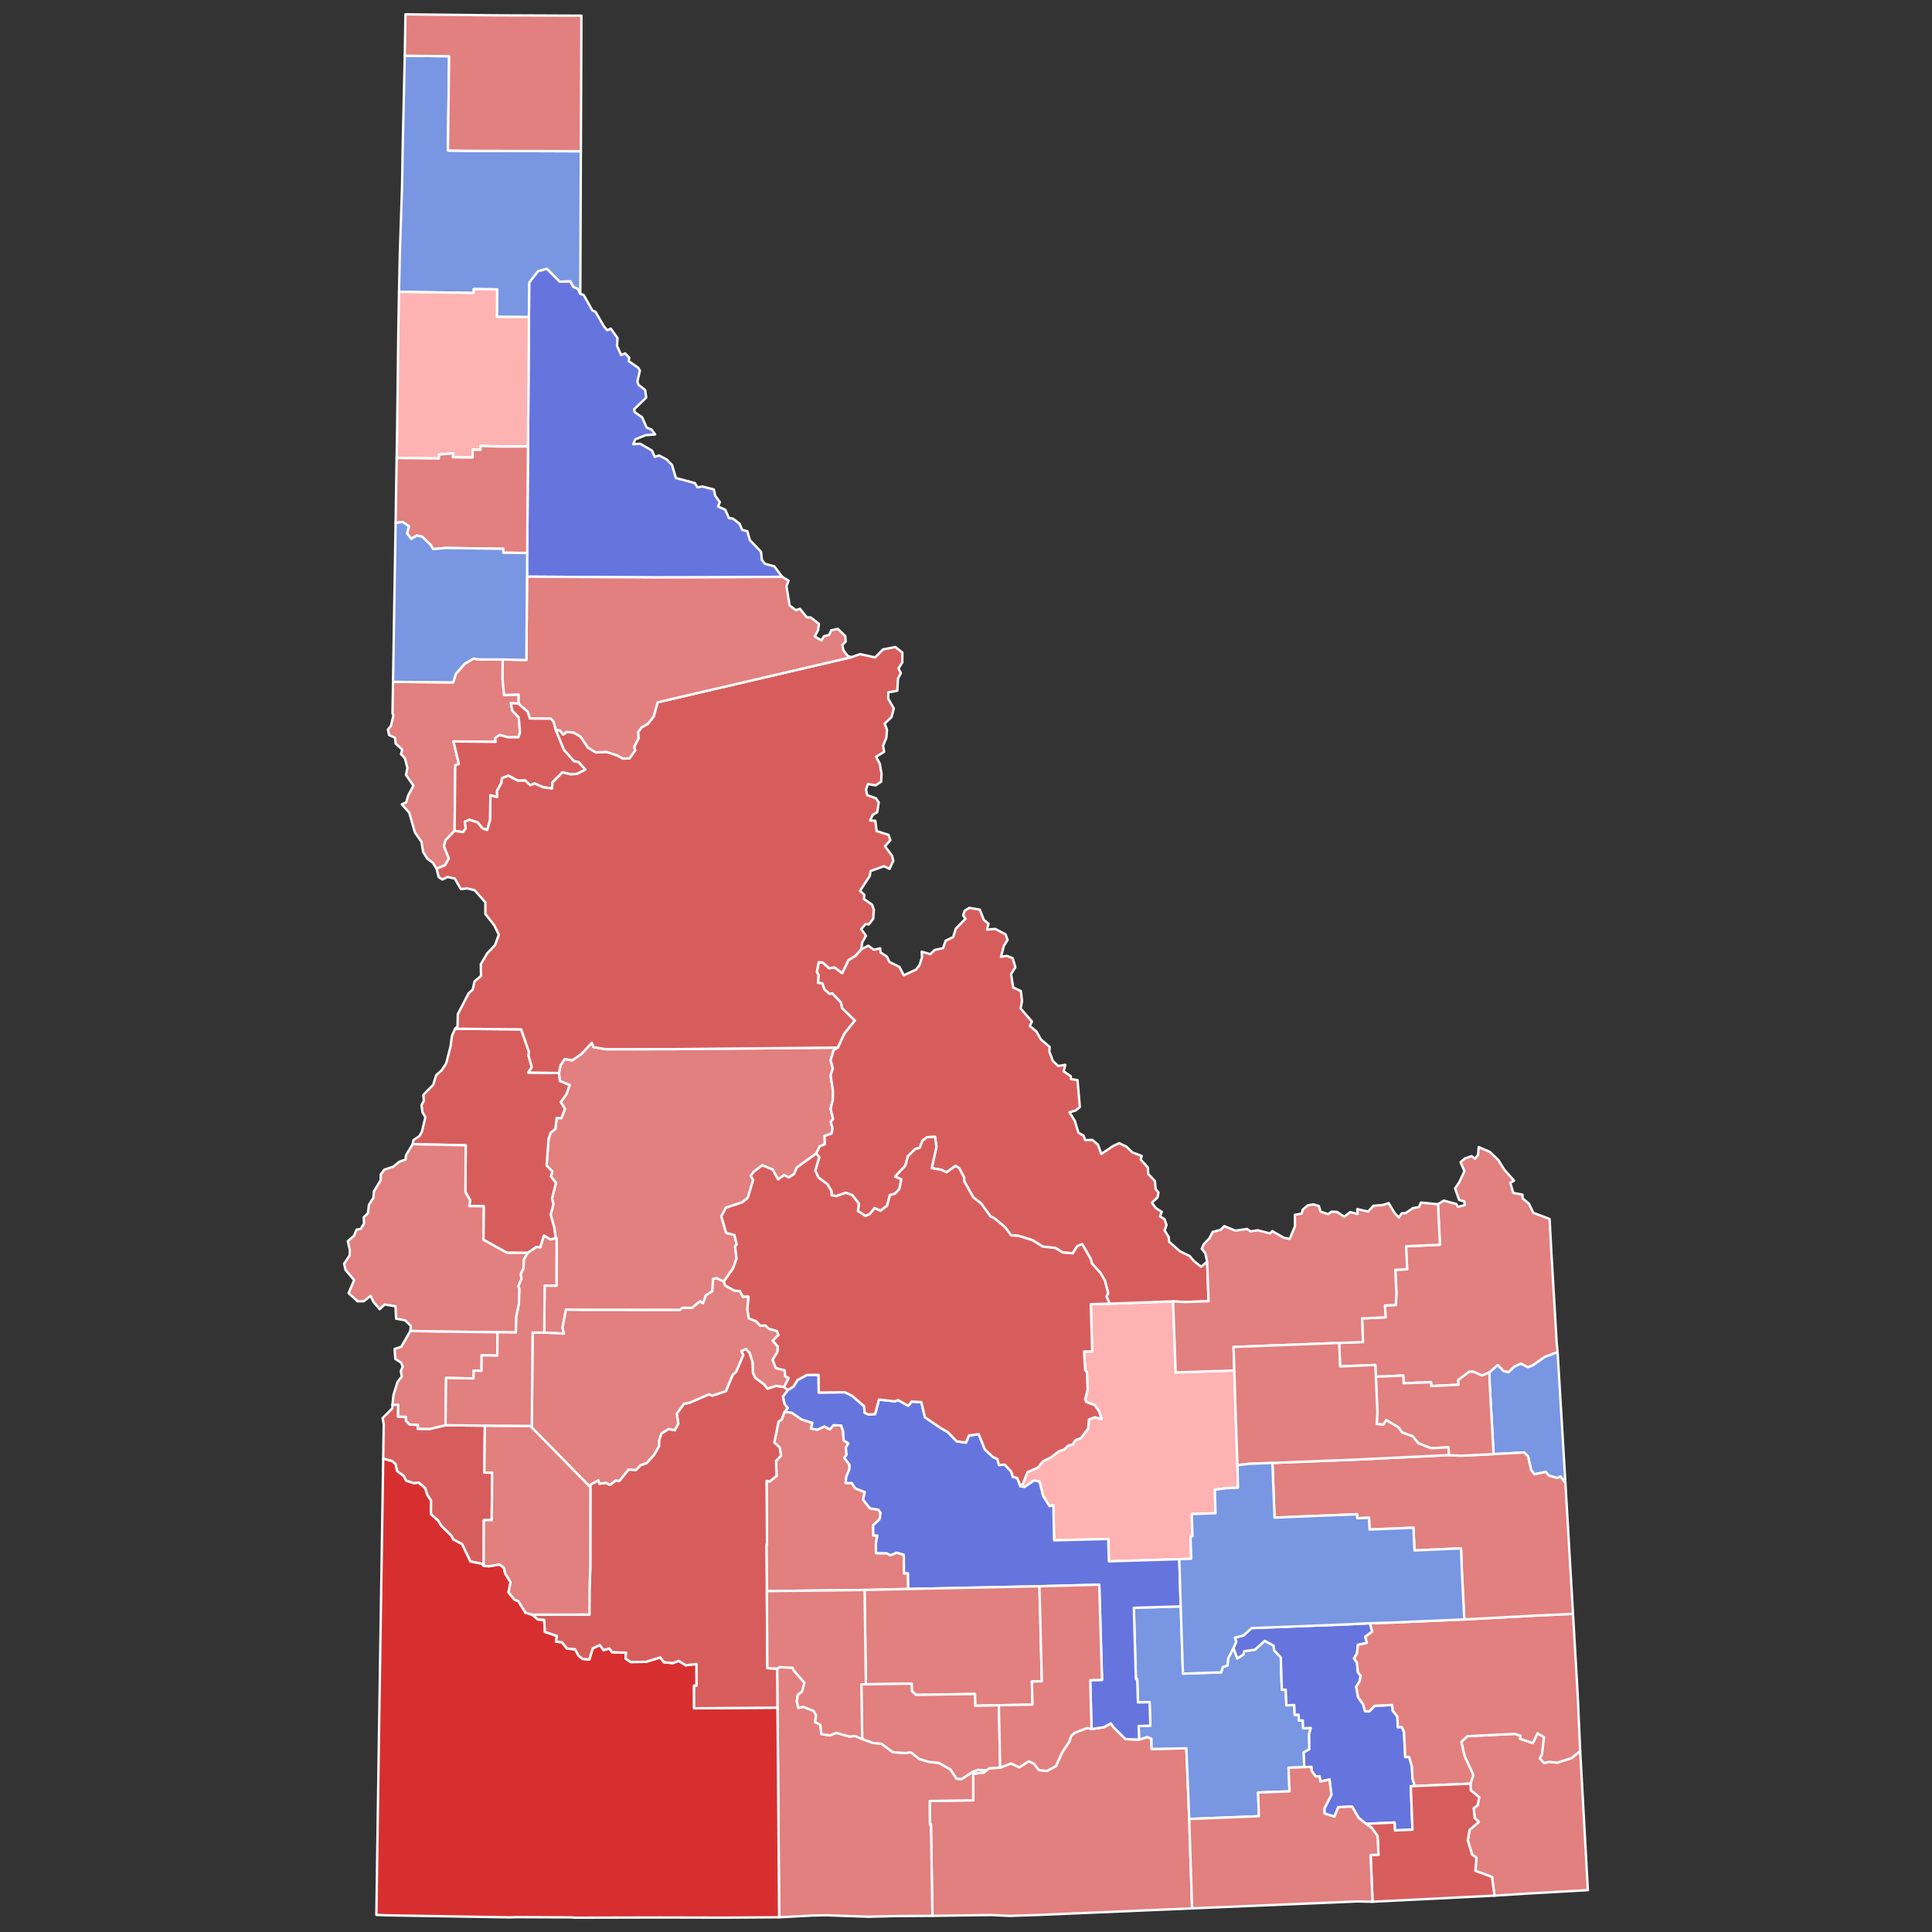 <?xml version="1.0" encoding="UTF-8" standalone="no"?>
<svg
   xmlns:dc="http://purl.org/dc/elements/1.1/"
   xmlns:cc="http://creativecommons.org/ns#"
   xmlns:rdf="http://www.w3.org/1999/02/22-rdf-syntax-ns#"
   xmlns:svg="http://www.w3.org/2000/svg"
   xmlns="http://www.w3.org/2000/svg"
   xmlns:sodipodi="http://sodipodi.sourceforge.net/DTD/sodipodi-0.dtd"
   xmlns:inkscape="http://www.inkscape.org/namespaces/inkscape"
   version="1.2"
   width="810"
   height="810"
   viewBox="0 0 810 810"
   stroke-linecap="round"
   stroke-linejoin="round"
   id="svg10020"
   sodipodi:docname="1998_Idaho_gubernatorial_election_results_map_by_county.svg"
   inkscape:version="0.92.3 (2405546, 2018-03-11)">
  <rect x="0" y="0" width="810" height="810" fill="#333333" stroke="none"/>
  <defs
     id="defs10024" />
  <sodipodi:namedview
     pagecolor="#ffffff"
     bordercolor="#666666"
     borderopacity="1"
     objecttolerance="10"
     gridtolerance="10"
     guidetolerance="10"
     inkscape:pageopacity="0"
     inkscape:pageshadow="2"
     inkscape:window-width="1770"
     inkscape:window-height="1926"
     id="namedview10022"
     showgrid="false"
     inkscape:zoom="0.94316065"
     inkscape:cx="405"
     inkscape:cy="277.76823"
     inkscape:window-x="2037"
     inkscape:window-y="5"
     inkscape:window-maximized="0"
     inkscape:current-layer="svg10020" />
  <g
     id="g10018"
     transform="translate(5,5)"
     stroke="white"
     stroke-width="1"
     style="fill-opacity:1;fill:#d75d5d">
    <path
       d="M 657.5 729.16 660.72 787.46 637.79 788.74 621.56 789.75 620.53 781.93 613.56 779.35 614.02 773.87 612.2 772.58 610.36 766.57 611.14 762.18 615.03 758.81 613.27 757.26 612.85 753.08 614.51 751.89 615.17 748.51 611.63 745.61 611.48 742.81 612.7 739.21 609 731.18 607.65 725.32 610.18 722.92 629.96 721.92 632.51 722.69 632.29 724 637.65 725.79 639.59 721.7 642.33 723.28 641.51 730.58 640.57 732.21 642.38 734.16 644.61 733.64 647.88 734.01 653.91 732.06 657.5 729.16 Z"
       id="Bear Lake"
       fill="#b3c4db"
       style="fill-opacity:1;fill:#e27f7f" />
    <path
       d="M 408.58 737.22 409.76 736.34 414.33 736.09 418.83 734.34 422.36 735.94 426.26 733.45 428.47 734.41 430.58 737.13 433.98 737.47 437.72 735.44 440.34 729.64 443.32 725.17 444.04 722.83 445.53 721.51 450.81 719.46 452.63 719.89 457.71 719.17 460.74 717.56 461.99 719.32 466.87 724.12 472.55 724.35 475.99 723.26 477.74 723.96 477.83 728.27 492.39 727.98 493.59 757.62 494.79 795.09 429.85 797.87 418.23 798.24 410.7 797.88 385.92 798.22 385.3 759.91 384.85 759.96 384.78 750.08 403.03 749.77 402.99 738.69 407.38 738.14 408.58 737.22 Z"
       id="Cassia"
       fill="#b8e0da"
       style="fill-opacity:1;fill:#e27f7f" />
    <path
       d="M 323.9 586.85 326.98 587.31 331.22 590.19 335.61 591.53 334.96 593.92 337.7 594.4 340.65 593.04 342.87 594.27 344.48 592.52 347.65 592.64 348.46 595.04 348.71 598.89 350.71 600.16 349.58 601.87 349.94 604.83 348.98 606.21 351.14 609.07 351.13 610.91 349.82 614.14 349.52 616.75 352.13 616.76 353.54 618.98 357.55 620.58 356.86 623.73 359.71 627.37 363.26 627.96 364.19 629.28 363.75 631.97 361.05 634.5 361.16 638.79 362.81 638.77 362.21 642.16 362.26 646.17 366.77 646.21 368.32 647.03 370.91 645.95 373.9 646.81 374.01 654.62 375.68 654.6 375.77 661.19 357.47 661.61 316.51 662.09 316.32 642.48 316.57 642.47 316.4 615.84 317.69 616.11 320.57 613.8 320.36 607.46 322.45 605.26 321.88 601.88 319.63 599.75 321.42 590.92 322.7 590.25 323.9 586.85 Z"
       id="Camas"
       fill="#b1e486"
       style="fill-opacity:1;fill:#e27f7f" />
    <path
       d="M 490.03 668.48 490.95 696.69 506.97 696.13 507.68 693.9 509.63 693.27 509.9 690.26 512.14 685.89 513.74 690.31 516.3 688.65 516.59 687.29 521.11 686.65 525.25 682.92 528.92 684.92 529.26 687.01 531.99 689.89 532.41 703.45 534.05 703.4 534.33 709.97 537.62 709.84 537.8 713.96 539.44 713.9 539.57 716.36 541.21 716.29 541.34 719.58 544.57 719.45 543.85 721.97 543.96 728.38 541.59 729.71 541.83 735.88 535.23 736.15 535.64 746.05 522.46 746.52 522.82 756.45 493.59 757.62 492.39 727.98 477.83 728.27 477.74 723.96 475.99 723.26 472.55 724.35 472.39 718.65 477.29 718.49 476.96 708.6 472.09 708.76 471.79 698.98 471.23 698.99 470.36 669.09 490.03 668.48 Z"
       id="Power"
       fill="#cbdc93"
       style="fill-opacity:1;fill:#7996e2" />
    <path
       d="M 460.18 541.56 486.83 540.61 487.9 570.4 512.5 569.58 513.1 589.4 513.82 609.29 514.02 618.75 509.09 618.92 504.31 619.57 504.62 629.45 494.65 629.77 494.96 639.1 494.12 639.13 494.43 648.52 489.42 648.69 459.91 649.61 459.64 640.22 436.93 640.79 436.63 626 435.04 626.47 432.3 622.15 430.84 616.23 428.63 615.65 424.6 618.4 422.83 618.17 423.95 616.89 425.77 612.18 430.14 610.28 432.35 607.62 435.51 606.08 439.02 603.4 441.19 602.72 442.82 601.05 444.76 600.57 445.84 598.81 448.18 597.93 451.17 593.98 451.52 590.16 453.98 589.18 456.87 589.9 455.68 586.52 453.94 584.12 450.39 582.77 449.95 581.61 451 577.66 450.7 570.27 449.97 569.46 449.49 561.65 452.9 561.57 452.32 541.77 460.18 541.56 Z"
       id="Butte"
       fill="#e4c9a0"
       style="fill-opacity:1;fill:#ffb2b2" />
    <path
       d="M 569.32 675.54 570.32 679.06 567.41 681.19 568.08 683.79 564.32 684.63 563.93 688.28 562.68 690.28 563.9 692.04 564.32 696.18 565.47 697.52 565.05 699.88 563.59 702.2 564.43 706.66 566.49 709.54 567.33 712.47 569.09 712.51 571.32 710.15 578.69 709.82 578.9 712.21 580.86 714.67 581.05 719.13 582.7 719.05 583.63 721.09 584.16 731.67 585.81 731.62 586.95 735.59 587.19 740.55 588.15 743.82 586.49 743.89 587.2 762.1 579.82 762.41 579.68 759.1 567.64 759.66 564.59 757.14 561.87 752.42 556.08 752.67 554.49 756.63 550.31 755.33 550.21 753.31 553.2 747.48 552.39 741.07 548.57 741.93 548.22 739.74 546.58 739.8 544.87 737.41 544.81 735.77 541.83 735.88 541.59 729.71 543.96 728.38 543.85 721.97 544.57 719.45 541.34 719.58 541.21 716.29 539.57 716.36 539.44 713.9 537.8 713.96 537.62 709.84 534.33 709.97 534.05 703.4 532.41 703.45 531.99 689.89 529.26 687.01 528.92 684.92 525.25 682.92 521.11 686.65 516.59 687.29 516.3 688.65 513.74 690.31 512.14 685.89 513.3 683.37 512.74 681.61 516.33 680.68 519.71 677.59 559.59 676.04 569.32 675.54 Z"
       id="Bannock"
       fill="#94bbeb"
       style="fill-opacity:1;fill:#6674de" />
    <path
       d="M 325.29 577.76 327.66 576.33 329.35 573.61 333.29 571.46 338.18 571.41 338.27 578.82 349.19 578.7 352.24 580.19 357.32 584.58 357.48 587.27 359.11 588.05 361.9 587.86 363.51 581.76 370.14 582.52 371.57 582.02 375.79 584.4 377.22 582.62 381.27 582.84 382.77 589.18 389.48 593.78 392.42 595.44 396.06 599.26 399.95 599.83 401.26 596.83 405.32 596.27 407.93 602.72 411.36 605.89 413.17 606.72 413.8 609.21 416.25 609.07 418.92 611.91 419.65 614.18 421.51 614.69 422.83 618.17 424.6 618.4 428.63 615.65 430.84 616.23 432.3 622.15 435.04 626.47 436.63 626 436.93 640.79 459.64 640.22 459.91 649.61 489.42 648.69 490.03 668.48 470.36 669.09 471.23 698.99 471.79 698.98 472.09 708.76 476.96 708.6 477.29 718.49 472.39 718.65 472.55 724.35 466.87 724.12 461.99 719.32 460.74 717.56 457.71 719.17 452.63 719.89 452.08 699.43 457.03 699.29 455.86 659.39 430.79 660.05 375.77 661.19 375.68 654.6 374.01 654.62 373.9 646.81 370.91 645.95 368.32 647.03 366.77 646.21 362.26 646.17 362.21 642.16 362.81 638.77 361.16 638.79 361.05 634.5 363.75 631.97 364.19 629.28 363.26 627.96 359.71 627.37 356.86 623.73 357.55 620.58 353.54 618.98 352.13 616.76 349.52 616.75 349.82 614.14 351.13 610.91 351.14 609.07 348.98 606.21 349.94 604.83 349.58 601.87 350.71 600.16 348.71 598.89 348.46 595.04 347.65 592.64 344.48 592.52 342.87 594.27 340.65 593.04 337.7 594.4 334.96 593.92 335.61 591.53 331.22 590.19 326.98 587.31 323.9 586.85 325.24 585.35 323.94 583.75 323.23 580.5 325.29 577.76 Z"
       id="Blaine"
       fill="#d8e9e9"
       style="fill-opacity:1;fill:#6674de" />
    <path
       d="M 159.78 280.86 184.99 281.09 186.1 277.56 189.83 273.27 193.54 271.13 195.87 271.47 205.76 271.49 205.7 279.75 206.35 286.38 212.46 286.19 212.44 290.02 209.2 289.82 209.76 292.88 212.49 295.77 213.02 302.07 212.36 304.1 208.08 304.14 204.47 303.15 202.59 304.52 202.8 306.03 185.13 305.85 187.39 315.28 185.87 315.85 185.6 343.33 181.83 347.26 181.12 349.68 183.19 354.95 181.57 357.76 178.03 359.21 176.5 356.75 174.18 355.04 172.39 352.2 171.7 347.93 168.94 343.96 166.58 335.72 163.48 332.21 165.31 331.36 166.09 328.6 168.34 324.38 165.21 319.9 165.81 316.92 164.74 312.89 163.12 311.14 163.66 309.29 160.86 306.73 160.65 304.31 158.13 303.18 157.63 300.92 158.91 299.32 159.94 294.92 159.55 294.1 159.78 280.86 Z"
       id="Nez Perce"
       fill="#cdec98"
       style="fill-opacity:1;fill:#e27f7f" />
    <path
       d="M 159.54 583.93 161.96 583.96 161.88 588.93 165.22 589.01 165.21 590.66 166.84 592.28 170.19 592.36 170.17 594.03 175.12 594.09 181.78 592.53 198.29 592.7 198.06 612.38 201.34 612.42 201.16 632.33 197.86 632.29 197.8 651.5 196.99 650.65 192.22 649.66 188.69 642.36 184.99 640.43 184.25 638.87 180.05 634.78 178.66 632.51 175.65 629.85 175.68 624.09 174.19 621.9 173.25 618.97 170.55 616.6 168.56 616.87 165.34 615.85 164.1 613.69 161.48 611.78 160.82 608.86 159.48 607.61 155.66 606.56 155.88 592.07 155.41 589.57 159.49 585.44 159.54 583.93 Z"
       id="Canyon"
       fill="#d5bca5"
       style="fill-opacity:1;fill:#d75d5d" />
    <path
       d="M 569.32 675.54 579 675.26 608.91 673.95 638.5 672.36 654.49 671.61 656.44 705.39 657.5 729.16 653.91 732.06 647.88 734.01 644.61 733.64 642.38 734.16 640.57 732.21 641.51 730.58 642.33 723.28 639.59 721.7 637.65 725.79 632.29 724 632.51 722.69 629.96 721.92 610.18 722.92 607.65 725.32 609 731.18 612.7 739.21 611.48 742.81 588.15 743.82 587.19 740.55 586.95 735.59 585.81 731.62 584.16 731.67 583.63 721.09 582.7 719.05 581.05 719.13 580.86 714.67 578.9 712.21 578.69 709.82 571.32 710.15 569.09 712.51 567.33 712.47 566.49 709.54 564.43 706.66 563.59 702.2 565.05 699.88 565.47 697.52 564.32 696.18 563.9 692.04 562.68 690.28 563.93 688.28 564.32 684.63 568.08 683.79 567.41 681.19 570.32 679.06 569.32 675.54 Z"
       id="Caribou"
       fill="#dbe5d2"
       style="fill-opacity:1;fill:#e27f7f" />
    <path
       d="M 320.82 694.62 321.8 693.94 327.3 694.22 327.78 695.33 332.28 700.52 331.25 704.26 329.49 705.58 329.07 708.26 329.7 711.03 331.83 710.61 336.07 712.29 337.16 714.07 336.75 717.02 338.92 718.1 339.36 721.99 342.92 722.57 345.59 721.51 351.07 723.04 353.5 722.83 356.49 724.11 360.93 725.71 364.59 726.08 369.25 729.58 374.58 729.98 376.87 729.63 380.48 732.48 384.35 733.64 388.55 734.09 393.48 736.84 396.04 740.72 398.15 740.87 402.98 737.73 405.03 737.02 408.58 737.22 407.38 738.14 402.99 738.69 403.03 749.77 384.78 750.08 384.85 759.96 385.3 759.91 385.92 798.22 370.13 798.33 359.03 798.6 341.34 797.98 335.44 798.1 321.66 798.83 321.16 732.48 320.96 710.94 320.82 694.62 Z"
       id="Twin Falls"
       fill="#9a94d1"
       style="fill-opacity:1;fill:#e27f7f" />
    <path
       d="M 556.45 558.03 566.44 557.63 566.05 547.76 575.9 547.28 575.65 542.33 580.23 542.12 580.44 537.12 579.99 527.39 584.96 527.14 584.49 517.52 598.71 516.85 597.87 499.89 600.3 498.35 605.51 499.77 606.26 500.97 609.12 500.24 608.91 498.67 606.75 498.09 605.05 493.25 606.77 490.7 608.98 486.01 607.35 482.25 609.2 480.68 611.95 479.71 613.43 480.77 614.69 479.18 614.95 475.93 619.54 477.88 623.09 481.24 625.67 485.37 629.77 490 628.2 490.91 629.45 495.14 633.29 495.84 633.4 497.47 635.99 499.6 637.84 503.47 644.67 506.06 645.4 519.77 647.63 557.74 648.03 561.89 642.65 563.9 637.58 567.48 635.56 568.2 632.59 566.73 629.86 568.01 627.41 570.36 625.28 569.78 622.95 567.32 619.46 570.38 616.36 571.7 612.85 570.15 610.99 570.1 606.41 573.55 606.51 575.57 595.06 576.12 594.96 574.48 583.46 574.95 583.33 571.7 571.84 572.21 571.6 567.26 556.84 567.88 556.45 558.03 Z"
       id="Fremont"
       fill="#e8ead8"
       style="fill-opacity:1;fill:#e27f7f" />
    <path
       d="M 155.66 606.56 159.48 607.61 160.82 608.86 161.48 611.78 164.1 613.69 165.34 615.85 168.56 616.87 170.55 616.6 173.25 618.97 174.19 621.9 175.68 624.09 175.65 629.85 178.66 632.51 180.05 634.78 184.25 638.87 184.99 640.43 188.69 642.36 192.22 649.66 196.99 650.65 197.8 651.5 200.12 651.66 204.37 650.9 206.26 652.26 206.81 654.71 209.06 658.35 208.2 662.61 210.68 665.62 212.33 666.31 215.31 671.13 218.12 671.94 220.51 673.98 223.13 674.13 223.46 679.17 228.48 680.88 228.11 683.24 230.64 683.55 232.7 686.17 236.1 686.47 237.59 689.14 239.21 690.48 242.07 690.78 243.5 686.09 246.48 684.68 248.09 686.85 250.46 686.1 251.6 687.71 257.47 687.91 257.28 690.35 259.4 691.82 265.84 691.74 271.83 689.88 273.38 691.92 277.04 692.26 279.57 691.34 282.54 693.18 287.01 692.63 287.05 701.74 285.99 701.74 286.01 711.21 320.96 710.94 321.16 732.48 321.66 798.83 298.24 798.98 271.74 798.92 235.96 799 234.35 798.87 211.69 798.77 208.66 798.86 157.64 798.01 152.79 797.83 153.82 726.72 155.66 606.56 Z"
       id="Owyhee"
       fill="#bbea90"
       style="fill-opacity:1;fill:#d72f30" />
    <path
       d="M 228.01 514.17 227.35 509.52 225.85 504.29 227.01 499.88 226.42 497.43 228.09 490.95 225.99 488.29 226.56 486.13 224.16 483.64 224.98 472.57 225.85 469.9 227.84 468.31 228.38 463.72 230.39 463.76 231.84 459.89 230.08 457.05 232.54 453.65 233.81 449.92 229.7 448.22 229.37 444.88 230.03 441.53 231.77 438.97 234.94 439.55 238.86 436.77 243.12 432.19 243.87 434.03 249.08 434.89 276.38 434.86 346.26 434.21 344.5 435.32 343.25 439.49 344.16 442.91 343.25 445.94 344.19 451.94 344.19 456.09 343.24 459.85 344.28 464.16 343.3 465.32 344.05 468.06 343.66 470.25 340.68 471.26 340.82 474.76 338.66 475.62 337.24 478.59 329.09 484.47 327.98 487.17 325.68 488.66 323.77 487.65 321.18 489.47 318.94 485.35 314.61 483.55 311.01 486.27 309.77 487.93 310.77 489.69 308.53 497.16 306.17 499.1 299.4 501.33 297.42 504.97 299.46 511.91 302.91 512.75 303.9 516.79 303.19 517.41 303.79 522.7 302.33 526.77 298.43 532.3 295.45 530.92 293.96 531.21 293.63 536.38 290.97 538.03 289.73 541.43 288.49 540.59 285.16 543.35 281.16 543.32 280.01 544.23 237.7 544.19 232.28 544.07 230.83 551.66 231.46 554.15 223.15 553.7 223.34 534.01 228.3 534.02 228.38 514.18 228.01 514.17 Z"
       id="Valley"
       fill="#cde2b7"
       style="fill-opacity:1;fill:#e27f7f" />
    <path
       d="M 185.79 426.31 213.49 426.55 216.79 436.06 216.57 437.52 217.97 442.42 216.44 444.68 229.37 444.88 229.7 448.22 233.81 449.92 232.54 453.65 230.08 457.05 231.84 459.89 230.39 463.76 228.38 463.72 227.84 468.31 225.85 469.9 224.98 472.57 224.16 483.64 226.56 486.13 225.99 488.29 228.09 490.95 226.42 497.43 227.01 499.88 225.85 504.29 227.35 509.52 228.01 514.17 225.69 514.64 223.06 513.05 221.53 518.03 219.83 517.84 216.32 520.29 207.52 520.24 197.68 514.79 197.79 500.72 191.77 500.66 192.11 498.19 190.12 494.83 190.26 475.17 168.01 474.7 168.34 472.98 170.83 471.33 171.91 469.41 173.34 463.39 172.15 461.38 171.71 458.39 172.71 456.46 172.48 454.04 176.62 449.81 177.87 445.78 180.15 443.74 182.07 440.81 183.91 433.65 184.47 429.35 185.79 426.31 Z"
       id="Adams"
       fill="#c4e4e2"
       style="fill-opacity:1;fill:#d75d5d" />
    <path
       d="M 337.24 478.59 338.66 475.62 340.82 474.76 340.68 471.26 343.66 470.25 344.05 468.06 343.3 465.32 344.28 464.16 343.24 459.85 344.19 456.09 344.19 451.94 343.25 445.94 344.16 442.91 343.25 439.49 344.5 435.32 346.26 434.21 348.96 428.33 353.36 422.89 347.97 417.6 347.58 415.37 344.04 411.57 342.72 411.69 340.63 409.82 339.73 407.28 337.95 407.09 338.13 403.69 337.46 402.55 338.24 398.41 339.91 398.51 342.61 400.93 344.92 400.6 348.08 402.98 350.75 397.49 353.65 395.74 356.05 393.02 359.02 391.49 361.4 393.2 364.03 392.58 364.16 394.31 366.86 396.07 367.9 398.31 372.1 400.37 373.92 403.9 379.11 401.48 380.54 399.57 381.57 396.31 381.42 394 385.02 395.05 386.83 393.3 390.38 392.51 391.48 389.38 394.6 387.89 395.75 384.32 399.79 380.19 398.79 378.81 399.42 376.86 401.39 375.62 405.79 376.37 407.46 380.65 409.44 382.26 408.82 384.75 412.21 384.45 416.57 386.71 417.45 389.05 415.88 391.53 414.66 396.13 417.15 395.77 419.59 396.72 420.7 400.52 418.89 403.41 419.78 408.99 423.01 410.53 423.49 414.69 422.9 417.82 427.64 423.29 426.75 425.12 429.61 427.56 431.36 430.75 435.08 433.93 434.95 435.91 436.47 439.89 438.67 441.93 441.63 441.42 440.95 444.19 443.88 446.17 444.06 447.43 446.76 447.85 447.73 459.1 446.05 460.55 443.39 461.33 445.63 464.94 447.14 469.91 449.31 471.13 449.94 473 452.96 472.92 455.31 474.87 456.73 478.81 461.51 475.57 464.19 474.28 467.26 475.74 469.74 478.15 473.67 479.63 473.24 481.12 476.28 484.52 476.39 487.16 479.22 490.19 479.51 493.55 480.7 494.91 480.31 497.01 477.91 499.27 479.64 501.54 482.09 503.06 481.34 504.99 483.19 506.1 484.08 508.56 483.27 510.87 484.98 513.61 485.18 515.64 489.72 519.62 493.75 521.57 495.56 523.73 498.61 526.09 501.1 523.93 501.7 540.53 491.8 540.88 486.83 540.61 460.18 541.56 458.92 538.56 459.6 537.11 458.24 531.93 456.32 528.65 452.8 524.76 452.27 522.76 448.72 516.63 446.65 517.48 444.76 520.47 440.48 520.09 437.54 518.23 432.21 517.67 427.87 514.95 421.82 513.09 418.88 512.95 416.51 509.66 411.93 505.78 410.28 505.01 406.32 499.54 403.07 497.03 399.21 490.23 399.23 488.62 397.11 484.78 395.65 483.77 391.89 486.47 389.53 485.42 385.63 484.75 387.6 475.81 387.01 471.63 383.7 471.78 381.8 473.19 380.54 476.27 378.77 476.7 375.65 479.72 374.6 483.71 370.31 488.25 372.88 489.39 372.07 493.52 370.26 495.43 368.11 496.05 366.91 500.49 364.16 502.62 361.68 501.53 359.68 503.99 357.87 504.82 354.68 502.74 355.08 499.62 352.34 496.1 349.59 495.08 345.55 496.48 343.66 496.11 343.56 494.27 341.86 491.47 338.22 488.77 336.79 485.85 338.45 480.18 337.24 478.59 Z"
       id="Lemhi"
       fill="#cee8ef"
       style="fill-opacity:1;fill:#d75d5d" />
    <path
       d="M 218.12 671.94 242.11 671.91 242.15 662.01 242.48 652.3 242.51 617.51 245.87 615.61 246.3 617.05 249.01 616.69 250.77 617.55 253.15 615.65 254.63 615.92 258.52 611.1 261.65 611.28 263.54 609.29 266.12 608.38 269.15 605.01 271.27 601.34 271.31 598.93 272.29 595.99 275.32 594.11 277.9 594.62 279.37 591.9 278.75 587.63 281.76 583.54 284.18 583.06 292.2 579.58 293.65 580.13 299.35 578.23 302.16 571.4 303.6 570.13 306.61 563.09 305.76 561.41 307.83 560.58 309.29 562.24 310.57 566.18 310.71 570.54 311.68 572.69 315.29 575.31 316.79 577.18 320.34 576.02 323.68 576.48 325.29 577.76 323.23 580.5 323.94 583.75 325.24 585.35 323.9 586.85 322.7 590.25 321.42 590.92 319.63 599.75 321.88 601.88 322.45 605.26 320.36 607.46 320.57 613.8 317.69 616.11 316.4 615.84 316.57 642.47 316.32 642.48 316.51 662.09 316.71 694.34 320.82 694.62 320.96 710.94 286.01 711.21 285.99 701.74 287.05 701.74 287.01 692.63 282.54 693.18 279.57 691.34 277.04 692.26 273.38 691.92 271.83 689.88 265.84 691.74 259.4 691.82 257.28 690.35 257.47 687.91 251.6 687.71 250.46 686.1 248.09 686.85 246.48 684.68 243.5 686.09 242.07 690.78 239.21 690.48 237.59 689.14 236.1 686.47 232.7 686.17 230.64 683.55 228.11 683.24 228.48 680.88 223.46 679.17 223.13 674.13 220.51 673.98 218.12 671.94 Z"
       id="Elmore"
       fill="#c7d5e6"
       style="fill-opacity:1;fill:#d75d5d" />
    <path
       d="M 238.3 118.16 239.73 118.7 243.34 125.13 244.69 125.75 248.21 131.85 249.58 133.48 251.06 132.77 253.89 136.7 253.71 140.08 255.43 143.82 257.05 143.15 258.82 144.95 258.56 146.38 262.6 149.2 263.29 150.39 262.23 154.94 262.71 156.36 265.48 158.47 265.94 161.68 260.86 166.58 261.06 167.79 264.19 169.92 266.12 174.28 268.13 175.07 269.69 177.15 265.68 177.45 261.35 179.21 260.48 181.24 263.4 181.03 268.37 183.93 269.49 186.53 271.31 185.96 274.54 187.65 276.76 189.95 278.37 195.4 286.33 197.54 287.41 199.32 289.5 198.96 294.29 200.23 294.86 202.85 296.8 205.49 296.06 207.38 299.08 208.7 300.61 212.21 302.26 212.4 305.07 214.61 306.16 217.14 308.33 217.71 309.39 221.46 314.06 226.33 314.43 229.85 315.78 231.4 319.61 232.43 322.93 236.84 291.31 237.05 270.08 237.09 215.96 236.78 216.03 226.84 216.37 182.19 216.76 127.94 216.87 113.44 220.52 108.72 224.28 107.66 229.7 113.08 234.11 112.93 235.39 115.3 237.31 116.08 238.3 118.16 Z"
       id="Shoshone"
       fill="#bce4ec"
       style="fill-opacity:1;fill:#6674de" />
    <path
       d="M 212.44 290.02 216.29 293.39 217.16 296.19 225.95 296.24 227.08 297.52 228.04 300.98 231.41 309.31 235.65 314.1 237.61 314.49 240.42 317.64 237.07 319.42 234.42 319.68 230.85 318.79 226.66 322.99 226.43 325.59 222.71 325.06 219.09 323.46 217.35 324.23 215.17 322.23 212.11 322.32 208.14 320.2 205.47 321.26 205.19 323.27 203.38 326.59 203.45 329.22 200.61 328.41 200.5 338.73 199.26 342.99 197.28 342.31 195.23 339.79 191.76 338.7 189.88 339.49 190.28 342.26 189.11 343.87 185.6 343.33 185.87 315.85 187.39 315.28 185.13 305.85 202.8 306.03 202.59 304.52 204.47 303.15 208.08 304.14 212.36 304.1 213.02 302.07 212.49 295.77 209.76 292.88 209.2 289.82 212.44 290.02 Z"
       id="Lewis"
       fill="#f3d7d4"
       style="fill-opacity:1;fill:#d75d5d" />
    <path
       d="M 567.64 759.66 579.68 759.1 579.82 762.41 587.2 762.1 586.49 743.89 588.15 743.82 611.48 742.81 611.63 745.61 615.17 748.51 614.51 751.89 612.85 753.08 613.27 757.26 615.03 758.81 611.14 762.18 610.36 766.57 612.2 772.58 614.02 773.87 613.56 779.35 620.53 781.93 621.56 789.75 570.45 792.31 569.63 772.72 572.94 772.61 572.54 764.8 570.07 761.3 567.64 759.66 Z"
       id="Franklin"
       fill="#cee9e7"
       style="fill-opacity:1;fill:#d75d5d" />
    <path
       d="M 337.24 478.59 338.45 480.18 336.79 485.85 338.22 488.77 341.86 491.47 343.56 494.27 343.66 496.11 345.55 496.48 349.59 495.08 352.34 496.1 355.08 499.62 354.68 502.74 357.87 504.82 359.68 503.99 361.68 501.53 364.16 502.62 366.91 500.49 368.11 496.05 370.26 495.43 372.07 493.52 372.88 489.39 370.31 488.25 374.6 483.71 375.65 479.72 378.77 476.7 380.54 476.27 381.8 473.19 383.7 471.78 387.01 471.63 387.6 475.81 385.63 484.75 389.53 485.42 391.89 486.47 395.65 483.77 397.11 484.78 399.23 488.62 399.21 490.23 403.07 497.03 406.32 499.54 410.28 505.01 411.93 505.78 416.51 509.66 418.88 512.95 421.82 513.09 427.87 514.95 432.21 517.67 437.54 518.23 440.48 520.09 444.76 520.47 446.65 517.48 448.72 516.63 452.27 522.76 452.8 524.76 456.32 528.65 458.24 531.93 459.6 537.11 458.92 538.56 460.18 541.56 452.32 541.77 452.9 561.57 449.49 561.65 449.97 569.46 450.7 570.27 451 577.66 449.95 581.61 450.39 582.77 453.94 584.12 455.68 586.52 456.87 589.9 453.98 589.18 451.52 590.16 451.17 593.98 448.18 597.93 445.84 598.81 444.76 600.57 442.82 601.05 441.19 602.72 439.02 603.4 435.51 606.08 432.35 607.62 430.14 610.28 425.77 612.18 423.95 616.89 422.83 618.17 421.51 614.69 419.65 614.18 418.92 611.91 416.25 609.07 413.8 609.21 413.17 606.72 411.36 605.89 407.93 602.72 405.32 596.27 401.26 596.83 399.95 599.83 396.06 599.26 392.42 595.44 389.48 593.78 382.77 589.18 381.27 582.84 377.22 582.62 375.79 584.4 371.57 582.02 370.14 582.52 363.51 581.76 361.9 587.86 359.11 588.05 357.48 587.27 357.32 584.58 352.24 580.19 349.19 578.7 338.27 578.82 338.18 571.41 333.29 571.46 329.35 573.61 327.66 576.33 325.29 577.76 323.68 576.48 325.57 572.77 324.12 572.02 324.01 569.58 320.19 568.57 318.89 565.03 320.87 561.87 321.08 559.58 318.91 557.14 321.31 554.68 320.72 553.08 317.3 552.12 315.93 550.77 313.73 550.83 311.97 548.97 308.91 547.78 308.3 544.08 308.76 538.65 306.38 538.7 305.15 536.3 302.89 536.16 299 533.98 298.43 532.3 302.33 526.77 303.79 522.7 303.19 517.41 303.9 516.79 302.91 512.75 299.46 511.91 297.42 504.97 299.4 501.33 306.17 499.1 308.53 497.16 310.77 489.69 309.77 487.93 311.01 486.27 314.61 483.55 318.94 485.35 321.18 489.47 323.77 487.65 325.68 488.66 327.98 487.17 329.09 484.47 337.24 478.59 Z"
       id="Custer"
       fill="#e8c7b1"
       style="fill-opacity:1;fill:#d75d5d" />
    <path
       d="M 168.01 474.7 190.26 475.17 190.12 494.83 192.11 498.19 191.77 500.66 197.79 500.72 197.68 514.79 207.52 520.24 216.32 520.29 214.69 523 214.49 526.75 213.33 529.23 213.68 531.18 212.34 534.2 212.8 535.5 212.56 541.68 211.45 547.27 211.29 553.65 203.61 553.56 177.37 553.24 167.05 553.01 167.25 550.89 164.86 548.55 161.07 547.85 160.8 542.65 156.23 541.92 154.18 543.91 151.53 540.75 150.37 538.26 147.52 540.56 144.91 540.57 141.15 537.15 143.48 531.7 139.85 527.39 139.28 524.8 141.59 521.35 141.67 518.98 140.81 515.39 143.43 513.1 144.52 510.5 146.2 510.27 147.61 507.97 147.5 505.35 149.27 503.65 149.67 500.14 151.53 497.21 151.77 494.48 154.62 489.75 154.62 487.42 156.12 485.39 159.81 484.17 162.45 482.07 165.07 481.12 165.18 479.42 168.01 474.7 Z"
       id="Washington"
       fill="#f4ddd3"
       style="fill-opacity:1;fill:#e27f7f" />
    <path
       d="M 486.83 540.61 491.8 540.88 501.7 540.53 501.1 523.93 500.32 520.39 498.82 518.58 499.65 516.67 502.08 514.12 503.43 511.48 506.71 510.63 508.3 509.06 512.91 510.95 517.91 510.25 519.35 511.29 522.23 510.79 527.54 512.13 528.4 511.15 533.21 513.91 535.7 514.43 537.91 509.17 537.9 504.32 540.74 503.81 541.18 502.15 543.3 500.34 545.65 499.93 547.94 500.65 548.66 502.97 551.79 504.03 553.32 502.99 555.57 503.1 558.56 505.12 561.09 503.18 564.16 503.97 564.04 501.93 568.6 502.95 570.82 500.52 574.83 500.19 577.18 499.39 579.67 503.54 581.46 505.42 582.74 503.67 584.32 503.61 587.4 501.5 589.89 501.08 590.74 499.18 597.87 499.89 598.71 516.85 584.49 517.52 584.96 527.14 579.99 527.39 580.44 537.12 580.23 542.12 575.65 542.33 575.9 547.28 566.05 547.76 566.44 557.63 556.45 558.03 512.18 559.73 512.5 569.58 487.9 570.4 486.83 540.61 Z"
       id="Clark"
       fill="#b6a8f0"
       style="fill-opacity:1;fill:#e27f7f" />
    <path
       d="M 223.15 553.7 231.46 554.15 230.83 551.66 232.28 544.07 237.7 544.19 280.01 544.23 281.16 543.32 285.16 543.35 288.49 540.59 289.73 541.43 290.97 538.03 293.63 536.38 293.96 531.21 295.45 530.92 298.43 532.3 299 533.98 302.89 536.16 305.15 536.3 306.38 538.7 308.76 538.65 308.3 544.08 308.91 547.78 311.97 548.97 313.73 550.83 315.93 550.77 317.3 552.12 320.72 553.08 321.31 554.68 318.91 557.14 321.08 559.58 320.87 561.87 318.89 565.03 320.19 568.57 324.01 569.58 324.12 572.02 325.57 572.77 323.68 576.48 320.34 576.02 316.79 577.18 315.29 575.31 311.68 572.69 310.71 570.54 310.57 566.18 309.29 562.24 307.83 560.58 305.76 561.41 306.61 563.09 303.6 570.13 302.16 571.4 299.35 578.23 293.65 580.13 292.2 579.58 284.18 583.06 281.76 583.54 278.75 587.63 279.37 591.9 277.9 594.62 275.32 594.11 272.29 595.99 271.31 598.93 271.27 601.34 269.15 605.01 266.12 608.38 263.54 609.29 261.65 611.28 258.52 611.1 254.63 615.92 253.15 615.65 250.77 617.55 249.01 616.69 246.3 617.05 245.87 615.61 242.51 617.51 242.13 618.14 217.31 592.82 217.97 592.83 218.29 553.69 223.15 553.7 Z"
       id="Boise"
       fill="#e7d5a7"
       style="fill-opacity:1;fill:#e27f7f" />
    <path
       d="M 185.6 343.33 189.11 343.87 190.28 342.26 189.88 339.49 191.76 338.7 195.23 339.79 197.28 342.31 199.26 342.99 200.5 338.73 200.61 328.41 203.45 329.22 203.38 326.59 205.19 323.27 205.47 321.26 208.14 320.2 212.11 322.32 215.17 322.23 217.35 324.23 219.09 323.46 222.71 325.06 226.43 325.59 226.66 322.99 230.85 318.79 234.42 319.68 237.07 319.42 240.42 317.64 237.61 314.49 235.65 314.1 231.41 309.31 228.04 300.98 229.79 301.24 231.13 302.97 232.53 301.86 235.47 302.1 238.41 303.83 241.5 308.44 244.82 310.45 249.29 310.23 253.83 311.74 256.2 313.03 258.92 312.93 261.3 309.59 260.86 308.13 262.7 304.57 262.5 301.98 264.02 299.92 266.63 298.48 269.04 295.41 270.73 289.44 351.91 270.54 355.61 269.25 361.91 270.62 365.21 267.27 370.41 266.27 373.34 268.63 373.3 272.76 371.68 275.24 372.7 277.18 371.48 279.49 371.2 284.59 367.44 285.28 367.38 287.92 369.73 292.01 368.79 295.62 365.9 298.39 366.87 300.9 366.63 304.29 365.22 307.66 365.7 310.21 362.3 312.27 363.84 315.13 364.59 319.41 364.43 322.72 362.08 324.28 358.93 323.7 358.06 325.98 358.62 328.4 362.23 329.68 363.42 331.41 362.78 335.51 360.89 336.62 359.82 338.97 361.96 339.1 362.54 343.44 367.51 345 368.29 347.26 366.03 349.79 368.99 353.75 369.54 355.86 367.93 359.29 365.62 358.16 360 360.19 359.63 362.29 355.57 368.48 357.38 370.15 357.21 371.91 360.63 374.29 361.36 376.39 361.09 380.21 359.25 382.54 357.87 382.46 356.04 384.53 358.08 387.3 356.54 389.99 356.05 393.02 353.65 395.74 350.75 397.49 348.08 402.98 344.92 400.6 342.61 400.93 339.91 398.51 338.24 398.41 337.46 402.55 338.13 403.69 337.95 407.09 339.73 407.28 340.63 409.82 342.72 411.69 344.04 411.57 347.58 415.37 347.97 417.6 353.36 422.89 348.96 428.33 346.26 434.21 276.38 434.86 249.08 434.89 243.87 434.03 243.12 432.19 238.86 436.77 234.94 439.55 231.77 438.97 230.03 441.53 229.37 444.88 216.44 444.68 217.97 442.42 216.57 437.52 216.79 436.06 213.49 426.55 185.79 426.31 186.82 425.33 186.94 420.19 191.43 411.51 193.19 409.87 193.96 406.44 196.66 404.19 196.57 399.26 199.26 394.69 202.54 391.26 204.14 386.86 202.23 382.97 198.48 378.16 198.5 373.32 193.98 368.23 190.88 367.46 188.22 367.77 185.66 363.32 182.62 362.68 180.45 363.74 178.93 362.72 178.03 359.21 181.57 357.76 183.19 354.95 181.12 349.68 181.83 347.26 185.6 343.33 Z"
       id="Idaho"
       fill="#f1c9ad"
       style="fill-opacity:1;fill:#d75d5d" />
    <path
       d="M 357.47 661.61 375.77 661.19 430.79 660.05 431.81 699.88 427.64 699.97 427.86 709.68 413.78 709.94 403.85 710.15 403.76 705.21 378.96 705.59 377.28 703.96 377.23 700.87 358.03 701.15 357.47 661.61 Z"
       id="Lincoln"
       fill="#a5a7e4"
       style="fill-opacity:1;fill:#e27f7f" />
    <path
       d="M 164.7 18.37 183.3 18.57 182.79 58.09 190.82 58.23 238.53 58.4 238.3 118.16 237.31 116.08 235.39 115.3 234.11 112.93 229.7 113.08 224.28 107.66 220.52 108.72 216.87 113.44 216.76 127.94 203.3 127.85 203.47 116.32 193.63 116.2 193.58 117.83 162.29 117.36 162.66 100.57 163.58 72.56 163.81 57.87 164.7 18.37 Z"
       id="Bonner"
       fill="#c6edcf"
       style="fill-opacity:1;fill:#7996e2" />
    <path
       d="M 198.29 592.7 217.31 592.82 242.13 618.14 242.51 617.51 242.48 652.3 242.15 662.01 242.11 671.91 218.12 671.94 215.31 671.13 212.33 666.31 210.68 665.62 208.2 662.61 209.06 658.35 206.81 654.71 206.26 652.26 204.37 650.9 200.12 651.66 197.8 651.5 197.86 632.29 201.16 632.33 201.34 612.42 198.06 612.38 198.29 592.7 Z"
       id="Ada"
       fill="#abe3a6"
       style="fill-opacity:1;fill:#e27f7f" />
    <path
       d="M 162.29 117.36 193.58 117.83 193.63 116.2 203.47 116.32 203.3 127.85 216.76 127.94 216.37 182.19 204.28 182.21 196.47 181.93 196.46 183.58 193.16 183.53 193.13 186.82 184.9 186.72 184.93 185.08 179.07 185.6 179.05 187.23 161.29 187 161.51 174.27 162.01 133.13 162.29 117.36 Z"
       id="Kootenai"
       fill="#8e94e1"
       style="fill-opacity:1;fill:#ffb2b2" />
    <path
       d="M 167.05 553.01 177.37 553.24 203.61 553.56 203.49 563.35 196.95 563.22 196.89 569.73 193.6 569.65 193.56 572.92 182.03 572.7 181.78 592.53 175.12 594.09 170.17 594.03 170.19 592.36 166.84 592.28 165.21 590.66 165.22 589.01 161.88 588.93 161.96 583.96 159.54 583.93 159.95 579.93 161.65 574.43 163.47 572.09 163.04 569.97 163.83 567.92 163.13 566.27 160.75 564.74 160.42 560.57 163.24 559.63 167.05 553.01 Z"
       id="Payette"
       fill="#c6a2a0"
       style="fill-opacity:1;fill:#e27f7f" />
    <path
       d="M 205.76 271.49 215.69 271.7 215.96 236.78 270.08 237.09 291.31 237.05 322.93 236.84 325.6 238.42 324.73 240.87 326.06 248.86 328.72 250.83 330.38 250.24 333.25 253.8 334.95 253.87 338.33 256.55 337.99 259.2 336.6 261.83 339.41 263.5 340.39 261.8 342.65 261.16 343.47 259.28 346.24 258.63 349.41 261.7 349.56 263.99 348.13 265.43 348.62 267.67 350.35 269.97 351.91 270.54 270.73 289.44 269.04 295.41 266.63 298.48 264.02 299.92 262.5 301.98 262.7 304.57 260.86 308.13 261.3 309.59 258.92 312.93 256.2 313.03 253.83 311.74 249.29 310.23 244.82 310.45 241.5 308.44 238.41 303.83 235.47 302.1 232.53 301.86 231.13 302.97 229.79 301.24 228.04 300.98 227.08 297.52 225.95 296.24 217.16 296.19 216.29 293.39 212.44 290.02 212.46 286.19 206.35 286.38 205.7 279.75 205.76 271.49 Z"
       id="Clearwater"
       fill="#a0abe9"
       style="fill-opacity:1;fill:#e27f7f" />
    <path
       d="M 619.46 570.38 622.95 567.32 625.28 569.78 627.41 570.36 629.86 568.01 632.59 566.73 635.56 568.2 637.58 567.48 642.65 563.9 648.03 561.89 651.31 616.8 649.28 614.05 647.81 614.67 644.43 613.67 643.01 612.11 638.33 613.1 636.91 611.31 635.66 605.64 634.09 603.96 621.19 604.63 619.54 574.95 619.46 570.38 Z"
       id="Teton"
       fill="#9fc4c7"
       style="fill-opacity:1;fill:#7996e2" />
    <path
       d="M 238.53 58.4 190.82 58.23 182.79 58.09 183.3 18.57 164.7 18.37 165 1 201.91 1.42 238.76 1.58 238.53 58.4 Z"
       id="Boundary"
       fill="#d5d6f7"
       style="fill-opacity:1;fill:#e27f7f" />
    <path
       d="M 493.59 757.62 522.82 756.45 522.46 746.52 535.64 746.05 535.23 736.15 541.83 735.88 544.81 735.77 544.87 737.41 546.58 739.8 548.22 739.74 548.57 741.93 552.39 741.07 553.2 747.48 550.21 753.31 550.31 755.33 554.49 756.63 556.08 752.67 561.87 752.42 564.59 757.14 567.64 759.66 570.07 761.3 572.54 764.8 572.94 772.61 569.63 772.72 570.45 792.31 563.93 792.19 494.79 795.09 493.59 757.62 Z"
       id="Oneida"
       fill="#c7f1bc"
       style="fill-opacity:1;fill:#e27f7f" />
    <path
       d="M 528.47 608.34 564.62 606.89 602.43 605.05 607.43 605.33 621.19 604.63 634.09 603.96 635.66 605.64 636.91 611.31 638.33 613.1 643.01 612.11 644.43 613.67 647.81 614.67 649.28 614.05 651.31 616.8 654.49 671.61 638.5 672.36 608.91 673.95 607.9 654.08 607.54 644.15 588.03 645.04 587.58 635.51 569.18 636.27 568.97 631.33 564.01 631.54 563.95 629.85 529.35 631.27 528.47 608.34 Z"
       id="Bonneville"
       fill="#ccdfe7"
       style="fill-opacity:1;fill:#e27f7f" />
    <path
       d="M 358.03 701.15 377.23 700.87 377.28 703.96 378.96 705.59 403.76 705.21 403.85 710.15 413.78 709.94 414.33 736.09 409.76 736.34 408.58 737.22 405.03 737.02 402.98 737.73 398.15 740.87 396.04 740.72 393.48 736.84 388.55 734.09 384.35 733.64 380.48 732.48 376.87 729.63 374.58 729.98 369.25 729.58 364.59 726.08 360.93 725.71 356.49 724.11 356.11 701.17 358.03 701.15 Z"
       id="Jerome"
       fill="#cad1f8"
       style="fill-opacity:1;fill:#e27f7f" />
    <path
       d="M 203.61 553.56 211.29 553.65 211.45 547.27 212.56 541.68 212.8 535.5 212.34 534.2 213.68 531.18 213.33 529.23 214.49 526.75 214.69 523 216.32 520.29 219.83 517.84 221.53 518.03 223.06 513.05 225.69 514.64 228.01 514.17 228.38 514.18 228.3 534.02 223.34 534.01 223.15 553.7 218.29 553.69 217.97 592.83 217.31 592.82 198.29 592.7 181.78 592.53 182.03 572.7 193.56 572.92 193.6 569.65 196.89 569.73 196.95 563.22 203.49 563.35 203.61 553.56 Z"
       id="Gem"
       fill="#f1c1ac"
       style="fill-opacity:1;fill:#e27f7f" />
    <path
       d="M 413.78 709.94 427.86 709.68 427.64 699.97 431.81 699.88 430.79 660.05 455.86 659.39 457.03 699.29 452.08 699.43 452.63 719.89 450.81 719.46 445.53 721.51 444.04 722.83 443.32 725.17 440.34 729.64 437.72 735.44 433.98 737.47 430.58 737.13 428.47 734.41 426.26 733.45 422.36 735.94 418.83 734.34 414.33 736.09 413.78 709.94 Z"
       id="Minidoka"
       fill="#a0eaa0"
       style="fill-opacity:1;fill:#e27f7f" />
    <path
       d="M 571.84 572.21 583.33 571.7 583.46 574.95 594.96 574.48 595.06 576.12 606.51 575.57 606.41 573.55 610.99 570.1 612.85 570.15 616.36 571.7 619.46 570.38 619.54 574.95 621.19 604.63 607.43 605.33 602.43 605.05 602.28 601.8 595 602.18 589.58 600.06 587.31 597.2 582.81 595.57 581.4 593.48 576.19 590.4 574.97 592.33 572.19 591.99 572.47 587.03 571.84 572.21 Z"
       id="Madison"
       fill="#e9dec5"
       style="fill-opacity:1;fill:#e27f7f" />
    <path
       d="M 316.51 662.09 357.47 661.61 358.03 701.15 356.11 701.17 356.49 724.11 353.5 722.83 351.07 723.04 345.59 721.51 342.92 722.57 339.36 721.99 338.92 718.1 336.75 717.02 337.16 714.07 336.07 712.29 331.83 710.61 329.7 711.03 329.07 708.26 329.49 705.58 331.25 704.26 332.28 700.52 327.78 695.33 327.3 694.22 321.8 693.94 320.82 694.62 316.71 694.34 316.51 662.09 Z"
       id="Gooding"
       fill="#cfdbb3"
       style="fill-opacity:1;fill:#e27f7f" />
    <path
       d="M 161.29 187 179.05 187.23 179.07 185.6 184.93 185.08 184.9 186.72 193.13 186.82 193.16 183.53 196.46 183.58 196.47 181.93 204.28 182.21 216.37 182.19 216.03 226.84 206 226.74 206.02 225.09 181.64 224.73 176.62 225.23 175.63 223.54 171.95 219.98 169.7 219.53 167.44 220.94 165.65 218.61 166.45 215.65 163.89 213.87 160.86 214.19 161.29 187 Z"
       id="Benewah"
       fill="#dbf1e7"
       style="fill-opacity:1;fill:#e27f7f" />
    <path
       d="M 512.5 569.58 512.18 559.73 556.45 558.03 556.84 567.88 571.6 567.26 571.84 572.21 572.47 587.03 572.19 591.99 574.97 592.33 576.19 590.4 581.4 593.48 582.81 595.57 587.31 597.2 589.58 600.06 595 602.18 602.28 601.8 602.43 605.05 564.62 606.89 528.47 608.34 518.59 608.72 513.82 609.29 513.1 589.4 512.5 569.58 Z"
       id="Jefferson"
       fill="#b1d9cd"
       style="fill-opacity:1;fill:#e27f7f" />
    <path
       d="M 160.86 214.19 163.89 213.87 166.45 215.65 165.65 218.61 167.44 220.94 169.7 219.53 171.95 219.98 175.63 223.54 176.62 225.23 181.64 224.73 206.02 225.09 206 226.74 216.03 226.84 215.96 236.78 215.69 271.7 205.76 271.49 195.87 271.47 193.54 271.13 189.83 273.27 186.1 277.56 184.99 281.09 159.78 280.86 160.86 214.19 Z"
       id="Latah"
       fill="#8cd4d9"
       style="fill-opacity:1;fill:#7996e2" />
    <path
       d="M 490.03 668.48 489.42 648.69 494.43 648.52 494.12 639.13 494.96 639.1 494.65 629.77 504.62 629.45 504.31 619.57 509.09 618.92 514.02 618.75 513.82 609.29 518.59 608.72 528.47 608.34 529.35 631.27 563.95 629.85 564.01 631.54 568.97 631.33 569.18 636.27 587.58 635.51 588.03 645.04 607.54 644.15 607.9 654.08 608.91 673.95 579 675.26 569.32 675.54 559.59 676.04 519.71 677.59 516.33 680.68 512.74 681.61 513.3 683.37 512.14 685.89 509.9 690.26 509.63 693.27 507.68 693.9 506.97 696.13 490.95 696.69 490.03 668.48 Z"
       id="Bingham"
       fill="#e8e1ac"
       style="fill-opacity:1;fill:#7996e2" />
  </g>
</svg>
